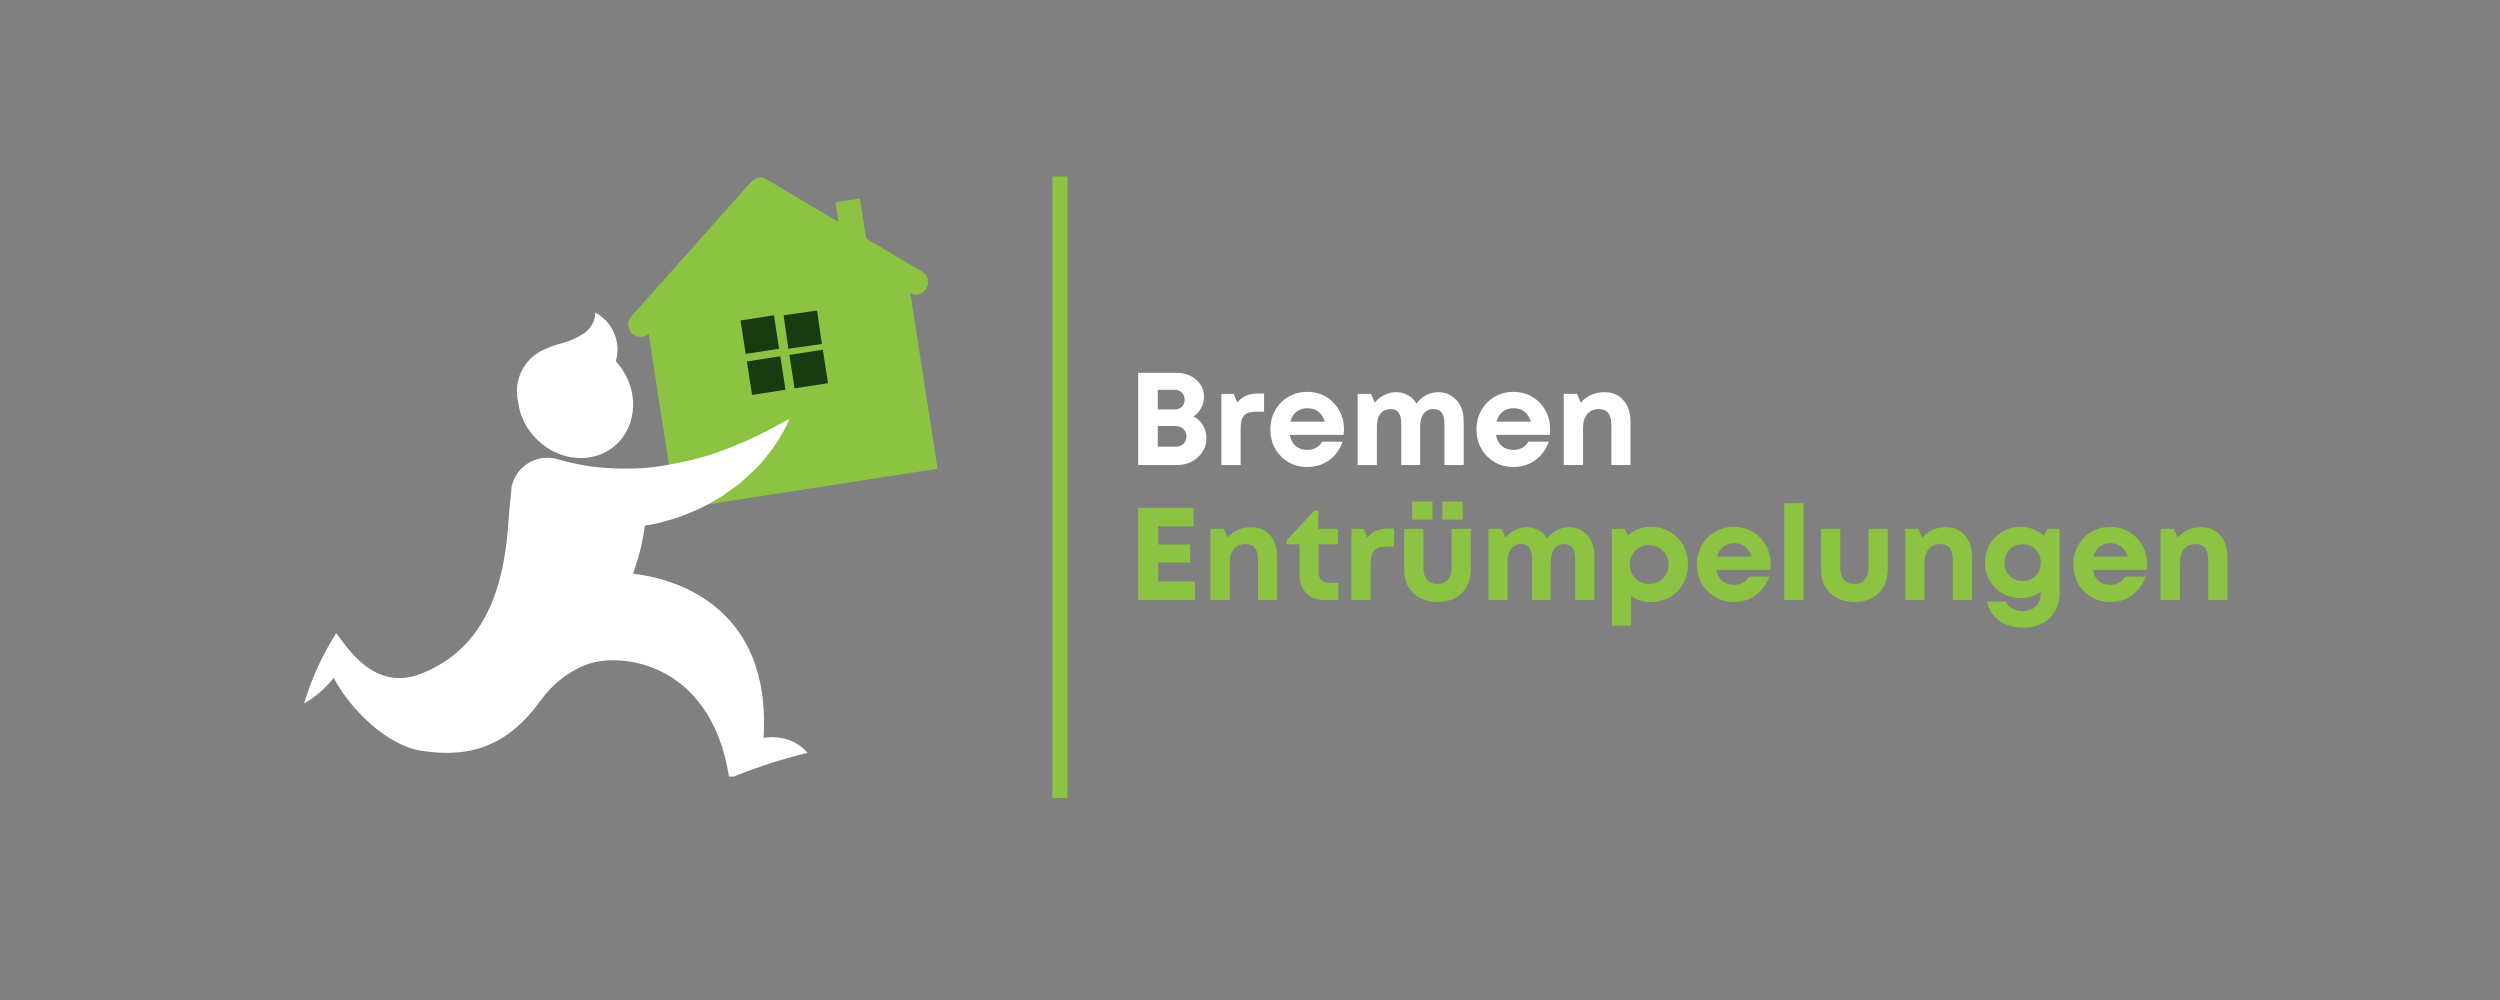 <svg xmlns="http://www.w3.org/2000/svg" xmlns:xlink="http://www.w3.org/1999/xlink" width="500" zoomAndPan="magnify" viewBox="0 0 375 150" height="200" preserveAspectRatio="xMidYMid meet" version="1.0"><rect x="0" y="0" width="375" height="150" fill="#808080" stroke="none"/><defs><g/><clipPath id="fc1eed5c36"><path d="M 97 30 L 140.789 30 L 140.789 77 L 97 77 Z M 97 30 " clip-rule="nonzero"/></clipPath><clipPath id="f5176e6ea0"><path d="M 94 26.477 L 140 26.477 L 140 51 L 94 51 Z M 94 26.477 " clip-rule="nonzero"/></clipPath><clipPath id="2bf0a76443"><path d="M 45.539 62 L 122 62 L 122 116.477 L 45.539 116.477 Z M 45.539 62 " clip-rule="nonzero"/></clipPath></defs><path stroke-linecap="butt" transform="matrix(0, -0.75, 0.75, 0, 157.853, 119.692)" fill="none" stroke-linejoin="miter" d="M 0.001 1.499 L 124.298 1.499 " stroke="#8cc342" stroke-width="3" stroke-opacity="1" stroke-miterlimit="4"/><g clip-path="url(#fc1eed5c36)"><path fill="#8cc342" d="M 140.633 70.312 L 101.375 76.395 L 97.055 48.508 L 114.414 30.797 L 136.312 42.43 Z M 140.633 70.312 " fill-opacity="1" fill-rule="nonzero"/></g><g clip-path="url(#f5176e6ea0)"><path fill="#8cc342" d="M 137.668 44.156 C 137.227 44.227 136.816 44.148 136.438 43.922 L 114.426 30.875 L 97.395 49.984 C 97.23 50.152 97.035 50.285 96.82 50.379 C 96.602 50.473 96.375 50.523 96.137 50.531 C 95.898 50.539 95.668 50.5 95.445 50.422 C 95.223 50.34 95.023 50.219 94.848 50.062 C 94.668 49.902 94.527 49.719 94.422 49.504 C 94.316 49.293 94.254 49.066 94.234 48.832 C 94.215 48.594 94.242 48.363 94.309 48.137 C 94.379 47.91 94.488 47.703 94.641 47.52 L 112.676 27.273 C 112.816 27.109 112.984 26.98 113.172 26.875 C 113.363 26.773 113.562 26.707 113.773 26.672 C 113.988 26.641 114.199 26.645 114.41 26.684 C 114.621 26.723 114.82 26.801 115.004 26.91 L 138.328 40.754 C 138.656 40.953 138.898 41.23 139.055 41.586 C 139.211 41.938 139.254 42.305 139.18 42.684 C 139.105 43.062 138.93 43.387 138.652 43.656 C 138.375 43.926 138.047 44.094 137.668 44.156 Z M 137.668 44.156 " fill-opacity="1" fill-rule="nonzero"/></g><path fill="#8cc342" d="M 125.332 30.336 L 128.988 29.77 L 130.164 37.348 L 126.504 37.914 Z M 125.332 30.336 " fill-opacity="1" fill-rule="nonzero"/><path fill="#183b11" d="M 111.078 48.07 L 116.09 47.293 L 116.867 52.309 L 111.855 53.082 Z M 111.078 48.07 " fill-opacity="1" fill-rule="nonzero"/><path fill="#183b11" d="M 117.543 47.293 L 122.566 46.578 L 123.281 51.598 L 118.258 52.312 Z M 117.543 47.293 " fill-opacity="1" fill-rule="nonzero"/><path fill="#183b11" d="M 112.035 54.219 L 117.047 53.445 L 117.824 58.457 L 112.809 59.234 Z M 112.035 54.219 " fill-opacity="1" fill-rule="nonzero"/><path fill="#183b11" d="M 118.41 53.238 L 123.422 52.461 L 124.199 57.477 L 119.184 58.25 Z M 118.41 53.238 " fill-opacity="1" fill-rule="nonzero"/><g clip-path="url(#2bf0a76443)"><path fill="#ffffff" d="M 114.531 110.684 C 115.805 90.629 100.727 86.672 94.973 86.07 C 95.453 84.625 95.93 83.062 96.191 81.867 C 96.426 80.816 96.598 79.812 96.73 78.848 C 97.371 78.738 98.004 78.625 98.633 78.492 C 99.422 78.297 100.203 78.055 100.977 77.84 C 101.746 77.613 102.504 77.34 103.242 77.023 L 104.348 76.551 C 104.715 76.395 105.078 76.238 105.426 76.047 C 106.137 75.699 106.824 75.293 107.508 74.906 C 108.195 74.516 108.852 74.074 109.477 73.59 L 110.422 72.898 C 110.742 72.684 111.047 72.441 111.332 72.184 C 111.914 71.652 112.492 71.137 113.047 70.602 C 113.32 70.328 113.594 70.059 113.863 69.781 C 114.129 69.5 114.379 69.207 114.617 68.902 C 115.109 68.293 115.598 67.711 116.051 67.078 C 116.504 66.441 116.922 65.777 117.301 65.094 C 117.695 64.406 118.051 63.703 118.363 62.977 L 118.363 62.945 C 118.371 62.934 118.371 62.918 118.363 62.902 C 118.344 62.879 118.32 62.879 118.297 62.902 L 116.523 63.828 C 115.926 64.145 115.359 64.504 114.75 64.789 L 112.934 65.664 L 112.023 66.102 L 111.09 66.48 L 109.242 67.258 C 108.625 67.512 107.984 67.695 107.359 67.93 C 106.109 68.402 104.809 68.707 103.531 69.059 C 100.938 69.605 98.336 70.168 95.688 70.246 C 93.051 70.379 90.422 70.246 87.812 69.844 C 86.371 69.594 84.949 69.266 83.547 68.855 C 83.191 68.758 82.828 68.699 82.461 68.676 C 82.09 68.652 81.723 68.664 81.355 68.715 C 80.988 68.766 80.633 68.852 80.281 68.973 C 79.934 69.098 79.602 69.254 79.285 69.445 C 78.969 69.633 78.672 69.852 78.398 70.102 C 78.125 70.352 77.883 70.629 77.664 70.926 C 77.445 71.227 77.262 71.543 77.109 71.879 C 76.957 72.219 76.836 72.566 76.754 72.926 L 76.605 74.566 C 76.438 75.645 76.355 77.383 76.168 79.488 L 76.168 79.664 C 75.52 86.562 73.543 97.195 62.887 101.156 C 56 103.684 51.969 96.926 50.434 94.973 C 48.336 98.266 46.73 101.781 45.617 105.523 C 47.352 104.531 48.828 103.246 50.051 101.668 C 52.477 106.32 57.965 111.777 63.148 112.609 C 70.961 113.863 76.449 111.523 81.094 105.078 C 82.734 102.805 84.828 101.086 87.379 99.918 L 87.422 99.918 C 87.508 99.875 87.598 99.844 87.684 99.809 C 92.434 97.711 106.672 98.852 109.398 116.766 C 113.199 115.176 117.102 113.902 121.105 112.938 C 119.723 111.215 117.285 110.246 114.531 110.684 Z M 114.531 110.684 " fill-opacity="1" fill-rule="nonzero"/></g><path fill="#ffffff" d="M 79.93 65.25 C 83.176 69.117 88.684 69.859 92.184 66.902 C 95.684 63.949 95.926 58.414 92.684 54.543 C 92.578 54.422 92.465 54.312 92.359 54.199 C 92.426 53.984 92.484 53.77 92.527 53.551 C 92.645 52.895 92.66 52.238 92.566 51.582 C 92.477 50.922 92.285 50.293 91.996 49.695 C 91.707 49.098 91.336 48.559 90.875 48.078 C 90.414 47.598 89.895 47.199 89.309 46.883 C 89.289 47.5 89.133 48.082 88.836 48.625 C 88.543 49.168 88.141 49.617 87.637 49.969 C 86.625 50.664 85.523 51.16 84.332 51.461 C 83.145 51.766 82.012 52.203 80.93 52.777 C 80.289 53.148 79.727 53.613 79.238 54.172 C 78.75 54.73 78.359 55.348 78.074 56.031 C 77.785 56.715 77.613 57.426 77.555 58.164 C 77.5 58.902 77.559 59.633 77.738 60.352 C 77.969 62.207 78.695 63.84 79.93 65.25 Z M 79.93 65.25 " fill-opacity="1" fill-rule="nonzero"/><g fill="#ffffff" fill-opacity="1"><g transform="translate(169.152, 69.75)"><g><path d="M 9.891 -7.281 C 10.492 -6.969 10.961 -6.523 11.297 -5.953 C 11.641 -5.379 11.812 -4.723 11.812 -3.984 C 11.812 -3.254 11.613 -2.582 11.219 -1.969 C 10.832 -1.363 10.305 -0.883 9.641 -0.531 C 8.984 -0.176 8.258 0 7.469 0 L 1.578 0 L 1.578 -13.828 L 7.312 -13.828 C 8.102 -13.828 8.812 -13.672 9.438 -13.359 C 10.062 -13.047 10.551 -12.617 10.906 -12.078 C 11.27 -11.547 11.453 -10.941 11.453 -10.266 C 11.453 -9.672 11.312 -9.109 11.031 -8.578 C 10.758 -8.055 10.379 -7.625 9.891 -7.281 Z M 8.547 -9.797 C 8.547 -10.234 8.406 -10.586 8.125 -10.859 C 7.852 -11.141 7.484 -11.281 7.016 -11.281 L 4.516 -11.281 L 4.516 -8.328 L 7.016 -8.328 C 7.484 -8.328 7.852 -8.461 8.125 -8.734 C 8.406 -9.016 8.547 -9.367 8.547 -9.797 Z M 7.172 -2.75 C 7.672 -2.75 8.066 -2.891 8.359 -3.172 C 8.66 -3.461 8.812 -3.844 8.812 -4.312 C 8.812 -4.758 8.66 -5.125 8.359 -5.406 C 8.066 -5.695 7.672 -5.844 7.172 -5.844 L 4.516 -5.844 L 4.516 -2.75 Z M 7.172 -2.75 "/></g></g></g><g fill="#ffffff" fill-opacity="1"><g transform="translate(181.829, 69.75)"><g><path d="M 6.828 -10.719 L 7.781 -10.719 L 7.781 -8 L 6.531 -8 C 5.719 -8 5.133 -7.805 4.781 -7.422 C 4.438 -7.047 4.266 -6.422 4.266 -5.547 L 4.266 0 L 1.375 0 L 1.375 -10.672 L 3.234 -10.672 L 3.75 -9.359 C 4.477 -10.266 5.504 -10.719 6.828 -10.719 Z M 6.828 -10.719 "/></g></g></g><g fill="#ffffff" fill-opacity="1"><g transform="translate(189.866, 69.75)"><g><path d="M 11.734 -5.375 C 11.734 -5.094 11.711 -4.805 11.672 -4.516 L 3.609 -4.516 C 3.734 -3.797 4.023 -3.238 4.484 -2.844 C 4.941 -2.457 5.52 -2.266 6.219 -2.266 C 6.719 -2.266 7.164 -2.375 7.562 -2.594 C 7.957 -2.812 8.258 -3.113 8.469 -3.5 L 11.516 -3.5 C 11.117 -2.332 10.445 -1.406 9.5 -0.719 C 8.551 -0.039 7.457 0.297 6.219 0.297 C 5.164 0.297 4.223 0.051 3.391 -0.438 C 2.555 -0.938 1.895 -1.609 1.406 -2.453 C 0.926 -3.305 0.688 -4.266 0.688 -5.328 C 0.688 -6.398 0.926 -7.359 1.406 -8.203 C 1.895 -9.055 2.555 -9.727 3.391 -10.219 C 4.223 -10.719 5.164 -10.969 6.219 -10.969 C 7.312 -10.969 8.27 -10.711 9.094 -10.203 C 9.926 -9.691 10.57 -9.016 11.031 -8.172 C 11.5 -7.328 11.734 -6.395 11.734 -5.375 Z M 6.219 -8.516 C 5.57 -8.516 5.031 -8.336 4.594 -7.984 C 4.156 -7.629 3.852 -7.133 3.688 -6.5 L 8.844 -6.5 C 8.426 -7.844 7.551 -8.516 6.219 -8.516 Z M 6.219 -8.516 "/></g></g></g><g fill="#ffffff" fill-opacity="1"><g transform="translate(202.267, 69.75)"><g><path d="M 13.516 -10.922 C 14.242 -10.922 14.891 -10.738 15.453 -10.375 C 16.023 -10.008 16.473 -9.508 16.797 -8.875 C 17.117 -8.25 17.281 -7.52 17.281 -6.688 L 17.281 0 L 14.391 0 L 14.391 -6.219 C 14.391 -7.664 13.852 -8.391 12.781 -8.391 C 12.145 -8.391 11.645 -8.16 11.281 -7.703 C 10.926 -7.242 10.75 -6.598 10.75 -5.766 L 10.75 0 L 7.922 0 L 7.922 -6.219 C 7.922 -7.664 7.398 -8.391 6.359 -8.391 C 5.703 -8.391 5.188 -8.16 4.812 -7.703 C 4.445 -7.242 4.266 -6.598 4.266 -5.766 L 4.266 0 L 1.375 0 L 1.375 -10.672 L 3.391 -10.672 L 3.938 -9.344 C 4.312 -9.812 4.781 -10.191 5.344 -10.484 C 5.906 -10.773 6.5 -10.922 7.125 -10.922 C 7.801 -10.922 8.406 -10.77 8.938 -10.469 C 9.477 -10.164 9.898 -9.742 10.203 -9.203 C 10.578 -9.734 11.051 -10.148 11.625 -10.453 C 12.207 -10.766 12.836 -10.922 13.516 -10.922 Z M 13.516 -10.922 "/></g></g></g><g fill="#ffffff" fill-opacity="1"><g transform="translate(220.788, 69.75)"><g><path d="M 11.734 -5.375 C 11.734 -5.094 11.711 -4.805 11.672 -4.516 L 3.609 -4.516 C 3.734 -3.797 4.023 -3.238 4.484 -2.844 C 4.941 -2.457 5.52 -2.266 6.219 -2.266 C 6.719 -2.266 7.164 -2.375 7.562 -2.594 C 7.957 -2.812 8.258 -3.113 8.469 -3.5 L 11.516 -3.5 C 11.117 -2.332 10.445 -1.406 9.5 -0.719 C 8.551 -0.039 7.457 0.297 6.219 0.297 C 5.164 0.297 4.223 0.051 3.391 -0.438 C 2.555 -0.938 1.895 -1.609 1.406 -2.453 C 0.926 -3.305 0.688 -4.266 0.688 -5.328 C 0.688 -6.398 0.926 -7.359 1.406 -8.203 C 1.895 -9.055 2.555 -9.727 3.391 -10.219 C 4.223 -10.719 5.164 -10.969 6.219 -10.969 C 7.312 -10.969 8.27 -10.711 9.094 -10.203 C 9.926 -9.691 10.57 -9.016 11.031 -8.172 C 11.5 -7.328 11.734 -6.395 11.734 -5.375 Z M 6.219 -8.516 C 5.57 -8.516 5.031 -8.336 4.594 -7.984 C 4.156 -7.629 3.852 -7.133 3.688 -6.5 L 8.844 -6.5 C 8.426 -7.844 7.551 -8.516 6.219 -8.516 Z M 6.219 -8.516 "/></g></g></g><g fill="#ffffff" fill-opacity="1"><g transform="translate(233.189, 69.75)"><g><path d="M 7.469 -10.922 C 8.676 -10.922 9.629 -10.516 10.328 -9.703 C 11.035 -8.898 11.391 -7.816 11.391 -6.453 L 11.391 0 L 8.516 0 L 8.516 -6 C 8.516 -7.594 7.895 -8.391 6.656 -8.391 C 5.914 -8.391 5.332 -8.141 4.906 -7.641 C 4.477 -7.141 4.266 -6.461 4.266 -5.609 L 4.266 0 L 1.375 0 L 1.375 -10.672 L 3.359 -10.672 L 3.938 -9.344 C 4.32 -9.832 4.82 -10.219 5.438 -10.5 C 6.062 -10.781 6.738 -10.922 7.469 -10.922 Z M 7.469 -10.922 "/></g></g></g><g fill="#8cc342" fill-opacity="1"><g transform="translate(169.152, 90)"><g><path d="M 4.578 -2.781 L 10.094 -2.781 L 10.094 0 L 1.578 0 L 1.578 -13.828 L 9.875 -13.828 L 9.875 -11.062 L 4.578 -11.062 L 4.578 -8.328 L 9.359 -8.328 L 9.359 -5.625 L 4.578 -5.625 Z M 4.578 -2.781 "/></g></g></g><g fill="#8cc342" fill-opacity="1"><g transform="translate(180.19, 90)"><g><path d="M 7.469 -10.922 C 8.676 -10.922 9.629 -10.516 10.328 -9.703 C 11.035 -8.898 11.391 -7.816 11.391 -6.453 L 11.391 0 L 8.516 0 L 8.516 -6 C 8.516 -7.594 7.895 -8.391 6.656 -8.391 C 5.914 -8.391 5.332 -8.141 4.906 -7.641 C 4.477 -7.141 4.266 -6.461 4.266 -5.609 L 4.266 0 L 1.375 0 L 1.375 -10.672 L 3.359 -10.672 L 3.938 -9.344 C 4.32 -9.832 4.82 -10.219 5.438 -10.5 C 6.062 -10.781 6.738 -10.922 7.469 -10.922 Z M 7.469 -10.922 "/></g></g></g><g fill="#8cc342" fill-opacity="1"><g transform="translate(192.848, 90)"><g><path d="M 6.594 -2.562 L 7.906 -2.562 L 7.906 0 L 5.859 0 C 4.691 0 3.77 -0.336 3.094 -1.016 C 2.414 -1.691 2.078 -2.625 2.078 -3.812 L 2.078 -8.359 L 0.141 -8.359 L 0.141 -8.969 L 4.359 -13.453 L 4.891 -13.453 L 4.891 -10.672 L 7.844 -10.672 L 7.844 -8.359 L 4.953 -8.359 L 4.953 -4.188 C 4.953 -3.676 5.094 -3.273 5.375 -2.984 C 5.664 -2.703 6.07 -2.562 6.594 -2.562 Z M 6.594 -2.562 "/></g></g></g><g fill="#8cc342" fill-opacity="1"><g transform="translate(201.338, 90)"><g><path d="M 6.828 -10.719 L 7.781 -10.719 L 7.781 -8 L 6.531 -8 C 5.719 -8 5.133 -7.805 4.781 -7.422 C 4.438 -7.047 4.266 -6.422 4.266 -5.547 L 4.266 0 L 1.375 0 L 1.375 -10.672 L 3.234 -10.672 L 3.75 -9.359 C 4.477 -10.266 5.504 -10.719 6.828 -10.719 Z M 6.828 -10.719 "/></g></g></g><g fill="#8cc342" fill-opacity="1"><g transform="translate(209.375, 90)"><g><path d="M 2.453 -12.047 L 2.453 -14.766 L 5.484 -14.766 L 5.484 -12.047 Z M 6.984 -12.047 L 6.984 -14.766 L 10.047 -14.766 L 10.047 -12.047 Z M 6.266 0.297 C 5.266 0.297 4.383 0.098 3.625 -0.297 C 2.863 -0.703 2.273 -1.266 1.859 -1.984 C 1.453 -2.703 1.25 -3.539 1.25 -4.5 L 1.25 -10.672 L 4.125 -10.672 L 4.125 -4.844 C 4.125 -4.07 4.312 -3.473 4.688 -3.047 C 5.062 -2.617 5.586 -2.406 6.266 -2.406 C 6.93 -2.406 7.445 -2.625 7.812 -3.062 C 8.188 -3.5 8.375 -4.094 8.375 -4.844 L 8.375 -10.672 L 11.25 -10.672 L 11.25 -4.5 C 11.25 -3.539 11.039 -2.703 10.625 -1.984 C 10.219 -1.266 9.641 -0.703 8.891 -0.297 C 8.141 0.098 7.266 0.297 6.266 0.297 Z M 6.266 0.297 "/></g></g></g><g fill="#8cc342" fill-opacity="1"><g transform="translate(221.874, 90)"><g><path d="M 13.516 -10.922 C 14.242 -10.922 14.891 -10.738 15.453 -10.375 C 16.023 -10.008 16.473 -9.508 16.797 -8.875 C 17.117 -8.25 17.281 -7.52 17.281 -6.688 L 17.281 0 L 14.391 0 L 14.391 -6.219 C 14.391 -7.664 13.852 -8.391 12.781 -8.391 C 12.145 -8.391 11.645 -8.16 11.281 -7.703 C 10.926 -7.242 10.75 -6.598 10.75 -5.766 L 10.75 0 L 7.922 0 L 7.922 -6.219 C 7.922 -7.664 7.398 -8.391 6.359 -8.391 C 5.703 -8.391 5.188 -8.16 4.812 -7.703 C 4.445 -7.242 4.266 -6.598 4.266 -5.766 L 4.266 0 L 1.375 0 L 1.375 -10.672 L 3.391 -10.672 L 3.938 -9.344 C 4.312 -9.812 4.781 -10.191 5.344 -10.484 C 5.906 -10.773 6.5 -10.922 7.125 -10.922 C 7.801 -10.922 8.406 -10.77 8.938 -10.469 C 9.477 -10.164 9.898 -9.742 10.203 -9.203 C 10.578 -9.734 11.051 -10.148 11.625 -10.453 C 12.207 -10.766 12.836 -10.922 13.516 -10.922 Z M 13.516 -10.922 "/></g></g></g><g fill="#8cc342" fill-opacity="1"><g transform="translate(240.396, 90)"><g><path d="M 7.203 -10.969 C 8.273 -10.969 9.234 -10.723 10.078 -10.234 C 10.922 -9.742 11.582 -9.07 12.062 -8.219 C 12.551 -7.375 12.797 -6.41 12.797 -5.328 C 12.797 -4.254 12.551 -3.289 12.062 -2.438 C 11.582 -1.594 10.922 -0.922 10.078 -0.422 C 9.234 0.066 8.273 0.312 7.203 0.312 C 6.648 0.312 6.125 0.234 5.625 0.078 C 5.125 -0.078 4.672 -0.297 4.266 -0.578 L 4.266 3.844 L 1.375 3.844 L 1.375 -10.672 L 3.297 -10.672 L 3.797 -9.703 C 4.242 -10.098 4.754 -10.406 5.328 -10.625 C 5.91 -10.852 6.535 -10.969 7.203 -10.969 Z M 6.969 -2.406 C 7.52 -2.406 8.016 -2.535 8.453 -2.797 C 8.898 -3.055 9.25 -3.406 9.5 -3.844 C 9.75 -4.281 9.875 -4.773 9.875 -5.328 C 9.875 -5.879 9.75 -6.375 9.5 -6.812 C 9.25 -7.258 8.898 -7.609 8.453 -7.859 C 8.016 -8.117 7.52 -8.25 6.969 -8.25 C 6.406 -8.25 5.906 -8.117 5.469 -7.859 C 5.031 -7.609 4.688 -7.258 4.438 -6.812 C 4.188 -6.375 4.062 -5.879 4.062 -5.328 C 4.062 -4.773 4.188 -4.281 4.438 -3.844 C 4.688 -3.406 5.031 -3.055 5.469 -2.797 C 5.906 -2.535 6.406 -2.406 6.969 -2.406 Z M 6.969 -2.406 "/></g></g></g><g fill="#8cc342" fill-opacity="1"><g transform="translate(253.863, 90)"><g><path d="M 11.734 -5.375 C 11.734 -5.094 11.711 -4.805 11.672 -4.516 L 3.609 -4.516 C 3.734 -3.797 4.023 -3.238 4.484 -2.844 C 4.941 -2.457 5.52 -2.266 6.219 -2.266 C 6.719 -2.266 7.164 -2.375 7.562 -2.594 C 7.957 -2.812 8.258 -3.113 8.469 -3.5 L 11.516 -3.5 C 11.117 -2.332 10.445 -1.406 9.5 -0.719 C 8.551 -0.039 7.457 0.297 6.219 0.297 C 5.164 0.297 4.223 0.051 3.391 -0.438 C 2.555 -0.938 1.895 -1.609 1.406 -2.453 C 0.926 -3.305 0.688 -4.266 0.688 -5.328 C 0.688 -6.398 0.926 -7.359 1.406 -8.203 C 1.895 -9.055 2.555 -9.727 3.391 -10.219 C 4.223 -10.719 5.164 -10.969 6.219 -10.969 C 7.312 -10.969 8.27 -10.711 9.094 -10.203 C 9.926 -9.691 10.57 -9.016 11.031 -8.172 C 11.5 -7.328 11.734 -6.395 11.734 -5.375 Z M 6.219 -8.516 C 5.57 -8.516 5.031 -8.336 4.594 -7.984 C 4.156 -7.629 3.852 -7.133 3.688 -6.5 L 8.844 -6.5 C 8.426 -7.844 7.551 -8.516 6.219 -8.516 Z M 6.219 -8.516 "/></g></g></g><g fill="#8cc342" fill-opacity="1"><g transform="translate(266.263, 90)"><g><path d="M 1.375 0 L 1.375 -14.516 L 4.266 -14.516 L 4.266 0 Z M 1.375 0 "/></g></g></g><g fill="#8cc342" fill-opacity="1"><g transform="translate(271.911, 90)"><g><path d="M 6.266 0.297 C 5.266 0.297 4.383 0.098 3.625 -0.297 C 2.863 -0.703 2.273 -1.266 1.859 -1.984 C 1.453 -2.703 1.25 -3.539 1.25 -4.5 L 1.25 -10.672 L 4.125 -10.672 L 4.125 -4.844 C 4.125 -4.07 4.312 -3.473 4.688 -3.047 C 5.062 -2.617 5.586 -2.406 6.266 -2.406 C 6.93 -2.406 7.445 -2.625 7.812 -3.062 C 8.188 -3.5 8.375 -4.094 8.375 -4.844 L 8.375 -10.672 L 11.25 -10.672 L 11.25 -4.5 C 11.25 -3.539 11.039 -2.703 10.625 -1.984 C 10.219 -1.266 9.641 -0.703 8.891 -0.297 C 8.141 0.098 7.266 0.297 6.266 0.297 Z M 6.266 0.297 "/></g></g></g><g fill="#8cc342" fill-opacity="1"><g transform="translate(284.41, 90)"><g><path d="M 7.469 -10.922 C 8.676 -10.922 9.629 -10.516 10.328 -9.703 C 11.035 -8.898 11.391 -7.816 11.391 -6.453 L 11.391 0 L 8.516 0 L 8.516 -6 C 8.516 -7.594 7.895 -8.391 6.656 -8.391 C 5.914 -8.391 5.332 -8.141 4.906 -7.641 C 4.477 -7.141 4.266 -6.461 4.266 -5.609 L 4.266 0 L 1.375 0 L 1.375 -10.672 L 3.359 -10.672 L 3.938 -9.344 C 4.32 -9.832 4.82 -10.219 5.438 -10.5 C 6.062 -10.781 6.738 -10.922 7.469 -10.922 Z M 7.469 -10.922 "/></g></g></g><g fill="#8cc342" fill-opacity="1"><g transform="translate(297.067, 90)"><g><path d="M 10 -10.672 L 11.875 -10.672 L 11.875 -1.25 C 11.875 -0.125 11.648 0.836 11.203 1.641 C 10.766 2.441 10.133 3.055 9.312 3.484 C 8.5 3.922 7.535 4.141 6.422 4.141 C 4.973 4.141 3.766 3.789 2.797 3.094 C 1.828 2.395 1.223 1.441 0.984 0.234 L 3.844 0.234 C 4.008 0.711 4.336 1.07 4.828 1.312 C 5.316 1.551 5.828 1.672 6.359 1.672 C 7.098 1.672 7.727 1.453 8.25 1.016 C 8.77 0.578 9.031 -0.035 9.031 -0.828 L 9.031 -1.219 C 8.602 -0.914 8.133 -0.68 7.625 -0.516 C 7.113 -0.359 6.566 -0.281 5.984 -0.281 C 4.992 -0.281 4.098 -0.516 3.297 -0.984 C 2.492 -1.461 1.859 -2.102 1.391 -2.906 C 0.922 -3.707 0.688 -4.609 0.688 -5.609 C 0.688 -6.609 0.922 -7.516 1.391 -8.328 C 1.859 -9.141 2.492 -9.781 3.297 -10.25 C 4.098 -10.727 4.992 -10.969 5.984 -10.969 C 6.68 -10.969 7.332 -10.848 7.938 -10.609 C 8.539 -10.367 9.078 -10.031 9.547 -9.594 Z M 6.312 -2.844 C 7.102 -2.844 7.754 -3.102 8.266 -3.625 C 8.785 -4.145 9.047 -4.805 9.047 -5.609 C 9.047 -6.398 8.789 -7.055 8.281 -7.578 C 7.781 -8.098 7.125 -8.359 6.312 -8.359 C 5.539 -8.359 4.895 -8.098 4.375 -7.578 C 3.863 -7.055 3.609 -6.398 3.609 -5.609 C 3.609 -4.805 3.863 -4.145 4.375 -3.625 C 4.883 -3.102 5.531 -2.844 6.312 -2.844 Z M 6.312 -2.844 "/></g></g></g><g fill="#8cc342" fill-opacity="1"><g transform="translate(310.317, 90)"><g><path d="M 11.734 -5.375 C 11.734 -5.094 11.711 -4.805 11.672 -4.516 L 3.609 -4.516 C 3.734 -3.797 4.023 -3.238 4.484 -2.844 C 4.941 -2.457 5.52 -2.266 6.219 -2.266 C 6.719 -2.266 7.164 -2.375 7.562 -2.594 C 7.957 -2.812 8.258 -3.113 8.469 -3.5 L 11.516 -3.5 C 11.117 -2.332 10.445 -1.406 9.5 -0.719 C 8.551 -0.039 7.457 0.297 6.219 0.297 C 5.164 0.297 4.223 0.051 3.391 -0.438 C 2.555 -0.938 1.895 -1.609 1.406 -2.453 C 0.926 -3.305 0.688 -4.266 0.688 -5.328 C 0.688 -6.398 0.926 -7.359 1.406 -8.203 C 1.895 -9.055 2.555 -9.727 3.391 -10.219 C 4.223 -10.719 5.164 -10.969 6.219 -10.969 C 7.312 -10.969 8.27 -10.711 9.094 -10.203 C 9.926 -9.691 10.57 -9.016 11.031 -8.172 C 11.5 -7.328 11.734 -6.395 11.734 -5.375 Z M 6.219 -8.516 C 5.57 -8.516 5.031 -8.336 4.594 -7.984 C 4.156 -7.629 3.852 -7.133 3.688 -6.5 L 8.844 -6.5 C 8.426 -7.844 7.551 -8.516 6.219 -8.516 Z M 6.219 -8.516 "/></g></g></g><g fill="#8cc342" fill-opacity="1"><g transform="translate(322.717, 90)"><g><path d="M 7.469 -10.922 C 8.676 -10.922 9.629 -10.516 10.328 -9.703 C 11.035 -8.898 11.391 -7.816 11.391 -6.453 L 11.391 0 L 8.516 0 L 8.516 -6 C 8.516 -7.594 7.895 -8.391 6.656 -8.391 C 5.914 -8.391 5.332 -8.141 4.906 -7.641 C 4.477 -7.141 4.266 -6.461 4.266 -5.609 L 4.266 0 L 1.375 0 L 1.375 -10.672 L 3.359 -10.672 L 3.938 -9.344 C 4.32 -9.832 4.82 -10.219 5.438 -10.5 C 6.062 -10.781 6.738 -10.922 7.469 -10.922 Z M 7.469 -10.922 "/></g></g></g></svg>
